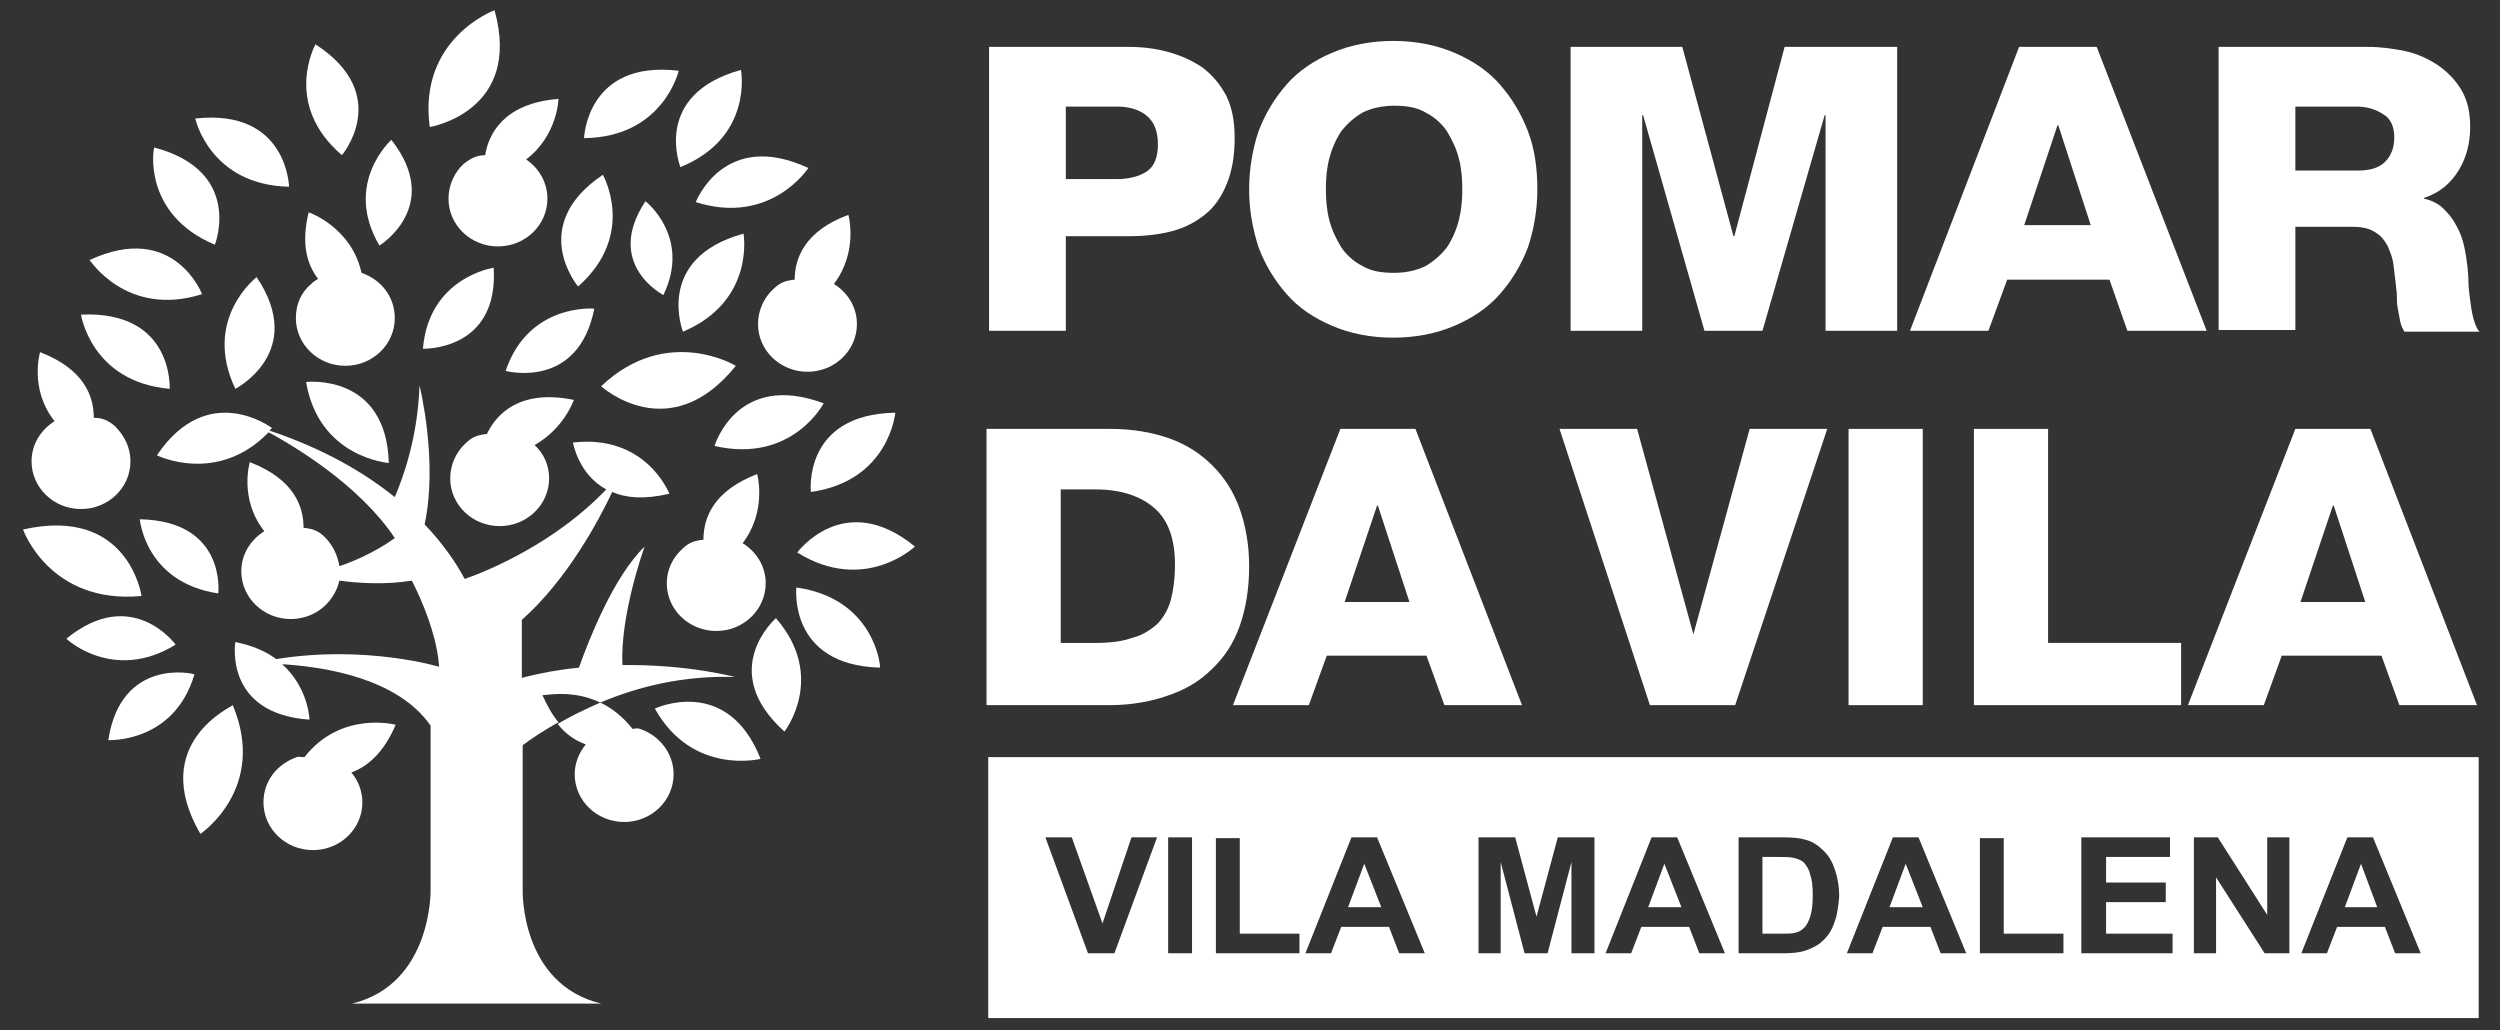 <?xml version="1.0" encoding="UTF-8"?>
<!-- Generator: Adobe Illustrator 25.4.1, SVG Export Plug-In . SVG Version: 6.00 Build 0)  -->
<svg xmlns="http://www.w3.org/2000/svg" xmlns:xlink="http://www.w3.org/1999/xlink" version="1.1" id="Camada_1" x="0px" y="0px" viewBox="0 0 293.2 120.8" style="enable-background:new 0 0 293.2 120.8;" xml:space="preserve">
<rect x="0" y="0" width="293.2" height="120.8" fill="#333333" stroke="none"/>
<style type="text/css">
	.st0{fill:#FFFFFF;}
	.st1{fill-rule:evenodd;clip-rule:evenodd;fill:#FFFFFF;}
</style>
<g>
	<path class="st0" d="M116.1,5.5h16.3c1.6,0,3.2,0.2,4.6,0.6c1.5,0.4,2.8,1,4,1.8c1.2,0.9,2.1,2,2.8,3.3c0.7,1.4,1,3,1,5   c0,2.1-0.3,3.8-0.9,5.3c-0.6,1.5-1.4,2.7-2.5,3.6c-1.1,0.9-2.4,1.6-3.9,2c-1.5,0.4-3.2,0.6-5.1,0.6H125v11.1h-9V5.5z M125,21h6   c1.4,0,2.6-0.3,3.5-0.9c0.9-0.6,1.3-1.7,1.3-3.2c0-1.6-0.5-2.7-1.4-3.4c-0.9-0.7-2.1-1-3.4-1h-6V21z"></path>
	<path class="st0" d="M146.5,22.2c0-2.4,0.4-4.7,1.1-6.8c0.8-2.1,1.9-3.9,3.3-5.5c1.4-1.6,3.2-2.8,5.3-3.7c2.1-0.9,4.5-1.4,7.2-1.4   c2.7,0,5.1,0.5,7.2,1.4c2.1,0.9,3.9,2.1,5.3,3.7c1.4,1.6,2.5,3.4,3.3,5.5c0.8,2.1,1.1,4.4,1.1,6.8c0,2.4-0.4,4.7-1.1,6.8   c-0.8,2.1-1.9,3.9-3.3,5.5c-1.4,1.6-3.2,2.8-5.3,3.7c-2.1,0.9-4.5,1.4-7.2,1.4c-2.7,0-5.1-0.5-7.2-1.4c-2.1-0.9-3.9-2.1-5.3-3.7   c-1.4-1.6-2.5-3.4-3.3-5.5C146.9,26.8,146.5,24.6,146.5,22.2 M155.5,22.2c0,1.2,0.1,2.5,0.4,3.6c0.3,1.2,0.8,2.2,1.4,3.2   c0.6,0.9,1.5,1.7,2.5,2.2c1,0.6,2.2,0.8,3.7,0.8c1.4,0,2.7-0.3,3.7-0.8c1-0.6,1.8-1.3,2.5-2.2c0.6-0.9,1.1-2,1.4-3.2   c0.3-1.2,0.4-2.4,0.4-3.6c0-1.2-0.1-2.5-0.4-3.6c-0.3-1.2-0.8-2.2-1.4-3.2c-0.6-0.9-1.5-1.7-2.5-2.2c-1-0.6-2.2-0.8-3.7-0.8   c-1.4,0-2.7,0.3-3.7,0.8c-1,0.6-1.8,1.3-2.5,2.2c-0.6,0.9-1.1,2-1.4,3.2C155.6,19.7,155.5,20.9,155.5,22.2z"></path>
	<polygon class="st0" points="184.2,5.5 197.3,5.5 203.3,27.7 203.4,27.7 209.3,5.5 222.5,5.5 222.5,38.8 214.1,38.8 214.1,13.5    214,13.5 206.7,38.8 199.9,38.8 192.7,13.5 192.6,13.5 192.6,38.8 184.2,38.8  "></polygon>
	<path class="st0" d="M236.8,5.5h9.1l12.9,33.3h-9.3l-2.1-6h-12l-2.2,6H224L236.8,5.5z M237.4,26.4h7.8l-3.8-11.7h-0.1L237.4,26.4z"></path>
	<path class="st0" d="M260.2,5.5h17.5c1.5,0,3,0.2,4.4,0.5c1.4,0.3,2.7,0.9,3.9,1.7c1.1,0.8,2,1.7,2.7,2.9c0.7,1.2,1,2.6,1,4.3   c0,1.8-0.4,3.5-1.3,5c-0.9,1.5-2.2,2.7-4.1,3.3v0.1c0.9,0.2,1.7,0.6,2.3,1.2c0.6,0.6,1.1,1.2,1.5,2c0.4,0.7,0.7,1.5,0.9,2.4   c0.2,0.9,0.3,1.7,0.4,2.5c0,0.3,0.1,0.9,0.1,1.6c0,0.7,0.1,1.5,0.2,2.2c0.1,0.8,0.2,1.5,0.4,2.2c0.2,0.7,0.4,1.2,0.7,1.5H282   c-0.2-0.3-0.4-0.7-0.5-1.2c-0.1-0.5-0.2-1-0.3-1.6c-0.1-0.5-0.1-1.1-0.1-1.5c0-0.5-0.1-0.8-0.1-1.1c-0.1-0.8-0.2-1.7-0.3-2.5   c-0.1-0.8-0.4-1.5-0.7-2.2c-0.4-0.7-0.8-1.2-1.5-1.6c-0.6-0.4-1.5-0.6-2.5-0.6h-6.8v12.1h-9V5.5z M269.1,20h7.5   c1.3,0,2.4-0.3,3.1-1c0.7-0.7,1.1-1.6,1.1-2.9c0-1.2-0.4-2.2-1.3-2.7c-0.9-0.6-1.9-0.9-3.2-0.9h-7.1V20z"></path>
	<path class="st0" d="M115.8,50.3h14.4c2.6,0,4.9,0.4,6.9,1.1c2,0.7,3.7,1.8,5.1,3.2c1.4,1.4,2.5,3.1,3.2,5.1c0.7,2,1.1,4.2,1.1,6.7   c0,2.7-0.4,5-1.1,7c-0.7,2-1.8,3.7-3.3,5.1c-1.4,1.4-3.1,2.4-5.2,3.1c-2,0.7-4.3,1.1-6.8,1.1h-14.4V50.3z M124.5,75.4h4.1   c1.7,0,3.1-0.2,4.2-0.6c1.2-0.3,2.1-0.9,2.9-1.6c0.7-0.7,1.3-1.7,1.6-2.8c0.3-1.1,0.5-2.5,0.5-4.2c0-3-0.8-5.2-2.4-6.6   c-1.6-1.4-3.9-2.2-6.9-2.2h-4.1V75.4z"></path>
	<path class="st0" d="M157.2,50.3h8.8l12.5,32.4h-9.1l-2.1-5.8h-11.7l-2.1,5.8h-8.9L157.2,50.3z M157.7,70.6h7.6l-3.7-11.3h-0.1   L157.7,70.6z"></path>
	<polygon class="st0" points="203.5,82.7 193.5,82.7 182.9,50.3 192,50.3 198.6,74.4 198.6,74.4 205.2,50.3 214.3,50.3  "></polygon>
	<rect x="216.8" y="50.3" class="st0" width="8.7" height="32.4"></rect>
	<polygon class="st0" points="231.5,50.3 240.2,50.3 240.2,75.4 255.8,75.4 255.8,82.7 231.5,82.7  "></polygon>
	<path class="st0" d="M269.2,50.3h8.8l12.5,32.4h-9.1l-2.1-5.8h-11.7l-2.1,5.8h-8.9L269.2,50.3z M269.8,70.6h7.6l-3.7-11.3h-0.1   L269.8,70.6z"></path>
	<g>
		<path class="st1" d="M115.9,88.8v30.6h174.8V88.8H115.9z M130.7,111.8h-3.1l-5-13.6h3.1l3.6,10.1l3.4-10.1h3L130.7,111.8z     M139.9,111.8H137V98.2h2.8V111.8z M152.5,111.8h-9.9V98.3h2.8v11.2h7V111.8z M164.1,111.8l-1.2-3.1h-5.6l-1.2,3.1h-3l5.4-13.6h3    l5.6,13.6H164.1z M186.9,111.8h-2.6l0-10.7l-2.8,10.7h-2.7l-2.8-10.7l0,10.7h-2.6V98.2h4.3l2.5,9.3l2.5-9.3h4.3V111.8z     M199.3,111.8l-1.2-3.1h-5.6l-1.2,3.1h-3l5.4-13.6h3l5.6,13.6H199.3z M215.2,108c-0.3,1-0.8,1.8-1.5,2.4c-0.5,0.5-1.2,0.8-2,1.1    c-0.6,0.2-1.5,0.3-2.5,0.3h-5.3V98.2h5.2c1.2,0,2.1,0.1,2.7,0.3c0.8,0.2,1.5,0.7,2.1,1.3c0.6,0.6,1,1.3,1.3,2.2    c0.3,0.9,0.5,1.9,0.5,3.2C215.6,106.2,215.5,107.2,215.2,108z M227.6,111.8l-1.2-3.1h-5.6l-1.2,3.1h-3l5.4-13.6h3l5.6,13.6H227.6z     M242.1,111.8h-9.9V98.3h2.8v11.2h7V111.8z M254.8,111.8h-10.7V98.2h10.4v2.3H247v3h7v2.3h-7v3.7h7.8V111.8z M268.4,111.8h-2.8    l-5.7-8.9v8.9h-2.6V98.2h2.8l5.8,9.1v-9.1h2.6V111.8z M280.9,111.8l-1.2-3.1h-5.6l-1.2,3.1h-3l5.4-13.6h3l5.6,13.6H280.9z"></path>
		<polygon class="st1" points="158.1,106.4 162,106.4 160,101.3   "></polygon>
		<path class="st1" d="M211.6,101.2c-0.3-0.3-0.8-0.5-1.3-0.6c-0.4-0.1-1.2-0.1-2.3-0.1h-1.3v9h2.1c0.8,0,1.4,0,1.7-0.1    c0.5-0.1,0.8-0.3,1.1-0.6c0.3-0.3,0.5-0.7,0.7-1.3c0.2-0.6,0.3-1.4,0.3-2.5c0-1.1-0.1-1.9-0.3-2.4    C212.2,102,211.9,101.6,211.6,101.2z"></path>
		<polygon class="st1" points="275,106.4 278.8,106.4 276.9,101.3   "></polygon>
		<polygon class="st1" points="193.3,106.4 197.2,106.4 195.2,101.3   "></polygon>
		<polygon class="st1" points="221.6,106.4 225.5,106.4 223.5,101.3   "></polygon>
	</g>
	<g>
		<path class="st0" d="M35.9,44.8c1.5,8.9,9.7,9.5,9.7,9.5C45.3,43.7,35.9,44.8,35.9,44.8z"></path>
		<path class="st0" d="M59.3,43.5c0,0,8.5,2.3,10.4-7.3C69.7,36.2,62,35.5,59.3,43.5z"></path>
		<path class="st0" d="M79.6,8.3C68.8,7,68.5,16.2,68.5,16.2C77.8,16.1,79.6,8.3,79.6,8.3z"></path>
		<path class="st0" d="M70.7,20.5c-8.9,6-2.9,13.1-2.9,13.1C74.7,27.5,70.7,20.5,70.7,20.5z"></path>
		<path class="st0" d="M79.8,19.6c8.6-3.5,7.1-11.4,7.1-11.4C76.4,11.1,79.8,19.6,79.8,19.6z"></path>
		<path class="st0" d="M40.1,18.2c0,0,6-7.1-3.1-13C37,5.2,33.1,12.2,40.1,18.2z"></path>
		<path class="st0" d="M57.9,31.4c0,0-7.6,1.1-8.3,9.5C49.6,40.9,58.5,41.2,57.9,31.4z"></path>
		<path class="st0" d="M58,1.2c0,0-9,3.3-7.6,13.7C50.4,14.9,61.3,13.1,58,1.2z"></path>
		<path class="st0" d="M67.3,46.9c-6.4-1.3-9.1,1.7-10.2,4c-1,0.1-1.7,0.3-2.5,1.1c-1.1,1-1.8,2.5-1.8,4.1c0,3.1,2.6,5.6,5.8,5.6    c3.2,0,5.8-2.5,5.8-5.6c0-1.5-0.6-2.9-1.7-3.9C66.2,50.2,67.3,46.9,67.3,46.9z"></path>
		<path class="st0" d="M87.2,27.4c-10.5,2.9-7.1,11.5-7.1,11.5C88.6,35.3,87.2,27.4,87.2,27.4z"></path>
		<path class="st0" d="M81.6,23.7c8.8,2.8,13.2-4,13.2-4C84.9,15.1,81.6,23.7,81.6,23.7z"></path>
		<path class="st0" d="M86.3,42.9c0,0-8.1-4.9-15.8,2.4C70.5,45.3,78.5,52.6,86.3,42.9z"></path>
		<path class="st0" d="M96.6,47.3c-10.2-3.8-12.8,5-12.8,5C92.9,54.4,96.6,47.3,96.6,47.3z"></path>
		<path class="st0" d="M75.7,23.6c-4.9,7.4,2.1,11,2.1,11C81.1,27.8,75.7,23.6,75.7,23.6z"></path>
		<path class="st0" d="M93.2,32.8c-1,0.1-1.7,0.3-2.5,1.1c-1.1,1-1.8,2.5-1.8,4.1c0,3.1,2.6,5.6,5.8,5.6c3.2,0,5.8-2.5,5.8-5.6    c0-2-1.1-3.7-2.7-4.7c2.9-3.8,1.7-8.1,1.7-8.1C94.3,27.1,93.2,30.4,93.2,32.8z"></path>
		<path class="st0" d="M95.1,57.7c9.2-1.3,9.9-9.3,9.9-9.3C94.1,48.6,95.1,57.7,95.1,57.7z"></path>
		<path class="st0" d="M107.3,64.1c-8.3-6.8-13.8,0.7-13.8,0.7C101.4,69.7,107.3,64.1,107.3,64.1z"></path>
		<path class="st0" d="M45.9,16.4c0,0-5.7,5.1-1.4,12.4C44.5,28.8,52,24.2,45.9,16.4z"></path>
		<path class="st0" d="M25.6,69.6c0,0,1-8.5-9.2-8.7C16.4,60.9,17,68.3,25.6,69.6z"></path>
		<path class="st0" d="M23.5,97.8c0,0,7.9-5.3,3.8-15.1C27.4,82.8,17.3,87.1,23.5,97.8z"></path>
		<path class="st0" d="M20.6,75.6c0,0-5.1-7-12.8-0.7C7.7,74.9,13.3,80.1,20.6,75.6z"></path>
		<path class="st0" d="M70.4,82.4c4.5-1.9,9.8-3.2,15.8-3c0,0-5.5-1.5-13.2-1.4c-0.3-5.9,2.6-13.9,2.6-13.9    c-3.7,3.6-6.6,11.1-7.7,14.2c-2.1,0.2-4.4,0.6-6.7,1.2v-6.8c5.3-4.7,9-11.6,10.6-15c1.6,0.7,3.8,0.9,6.7,0.2c0,0-2.7-7-11.3-6    c0,0,0.6,3.7,3.9,5.5c-5.9,6.2-13.7,9.5-16.6,10.5c-1-1.9-2.6-4.2-4.7-6.4c1.6-7.5-0.6-16.3-0.6-16.3c-0.2,6.2-2,11-2.9,13.1    c-3.6-2.9-8.4-5.7-14.7-7.8c0.1-0.1,0.2-0.2,0.3-0.3c0,0-7.5-5.7-13.5,3.2c0,0,7.1,3.5,13.1-2.7c2.8,1.5,10.6,6.1,14.8,12.4    c0,0-2.6,2-6.5,3.3c-0.2-1.3-0.8-2.5-1.7-3.4c-0.8-0.8-1.5-1-2.5-1.1c0-2.5-1.1-5.7-6.3-7.7c0,0-1.3,4.3,1.7,8.1    c-1.6,1-2.7,2.7-2.7,4.7c0,3.1,2.6,5.6,5.8,5.6c2.8,0,5.1-1.9,5.7-4.5c2.3,0.3,5.3,0.5,8.5,0c0,0,2.9,5.4,3.2,10.1    c0,0-8.6-2.6-19.1-0.9c-1.2-0.9-2.8-1.6-4.8-2c0,0-1.4,8.4,8.7,9.1c0,0-0.1-3.7-3.2-6.5c4.9,0.3,13.5,1.6,17.4,7.2v19.3    c0,0,0.2,11-9.2,13.3h13.6h2h13.6c-9.5-2.3-9.2-13.3-9.2-13.3v-17c1.2-0.9,2.6-1.8,4.2-2.7c-0.7-0.8-1.3-1.9-1.9-3.2    C63.5,81.7,66.9,80.7,70.4,82.4z"></path>
		<path class="st0" d="M12.7,86.8c0,0,7.7,0.4,10.1-7.7C22.8,79,14.2,77,12.7,86.8z"></path>
		<path class="st0" d="M93.4,68.9c0,0-1,9.1,9.8,9.4C103.3,78.2,102.6,70.2,93.4,68.9z"></path>
		<path class="st0" d="M92,85.8c0,0,5-6.4-1-13.3C91,72.5,84,78.6,92,85.8z"></path>
		<path class="st0" d="M76.8,83.1c4.4,7.9,12.4,5.9,12.4,5.9C85.3,79.1,76.8,83.1,76.8,83.1z"></path>
		<path class="st0" d="M33.9,21.9c0,0-0.2-9.2-11-8C22.9,13.9,24.6,21.7,33.9,21.9z"></path>
		<path class="st0" d="M25.2,28.7c0,0,3.4-8.6-7.1-11.4C18,17.2,16.6,25.1,25.2,28.7z"></path>
		<path class="st0" d="M27.6,45.6c0,0,8.4-4.3,2.5-13.1C30.1,32.5,23.7,37.4,27.6,45.6z"></path>
		<path class="st0" d="M23.7,34.5c0,0-3.3-8.6-13.2-4C10.5,30.4,14.8,37.3,23.7,34.5z"></path>
		<path class="st0" d="M19.9,45.6c0,0,0.5-9.2-10.4-8.7C9.5,36.9,10.7,44.8,19.9,45.6z"></path>
		<path class="st0" d="M16.6,69.9c0,0-1.5-10.6-13.9-7.8C2.7,62.1,5.8,70.9,16.6,69.9z"></path>
		<path class="st0" d="M3.7,54.1c0,3.1,2.6,5.6,5.8,5.6c3.2,0,5.8-2.5,5.8-5.6c0-1.6-0.7-3-1.8-4.1C12.7,49.3,12,49,11,49    c0-2.5-1.1-5.7-6.3-7.7c0,0-1.3,4.3,1.7,8.1C4.8,50.4,3.7,52.1,3.7,54.1z"></path>
		<path class="st0" d="M34.7,37.3c0,3.1,2.6,5.6,5.8,5.6c3.2,0,5.8-2.5,5.8-5.6c0-2.5-1.6-4.5-3.9-5.3c-1.2-5.4-6.2-7.1-6.2-7.1    c-0.9,3.7-0.2,6.1,1.1,7.8c-0.3,0.2-0.5,0.3-0.8,0.6C35.3,34.3,34.7,35.7,34.7,37.3z"></path>
		<path class="st0" d="M75.1,85.5c-0.2-0.1-0.6-0.1-0.9,0C73,84,71.7,83,70.4,82.4c-1.8,0.8-3.5,1.6-5,2.5c1,1.3,2.2,2,3.3,2.4    c-0.8,1-1.3,2.2-1.3,3.5c0,3.1,2.6,5.6,5.8,5.6c3.2,0,5.8-2.5,5.8-5.6C79,88.4,77.4,86.3,75.1,85.5z"></path>
		<path class="st0" d="M54.4,19.2c-1.1,1-1.8,2.5-1.8,4.1c0,3.1,2.6,5.6,5.8,5.6c3.2,0,5.8-2.5,5.8-5.6c0-1.9-1-3.6-2.5-4.6    c3.7-2.8,3.8-7.1,3.8-7.1c-6.4,0.5-8.2,4.1-8.6,6.6C56,18.2,55.3,18.5,54.4,19.2z"></path>
		<path class="st0" d="M41.2,90.6c1.9-0.7,3.8-2.3,5.2-5.6c0,0-6.4-1.7-10.7,3.8c-0.4,0-0.7-0.1-0.9,0c-2.3,0.8-3.9,2.8-3.9,5.3    c0,3.1,2.6,5.6,5.8,5.6c3.2,0,5.8-2.5,5.8-5.6C42.5,92.8,42,91.5,41.2,90.6z"></path>
		<path class="st0" d="M78.2,68.4c0,3.1,2.6,5.6,5.8,5.6c3.2,0,5.8-2.5,5.8-5.6c0-2-1.1-3.7-2.7-4.7c2.9-3.8,1.7-8.1,1.7-8.1    c-5.2,2-6.3,5.2-6.3,7.7c-1,0.1-1.7,0.3-2.5,1.1C78.9,65.4,78.2,66.8,78.2,68.4z"></path>
	</g>
</g>
</svg>
